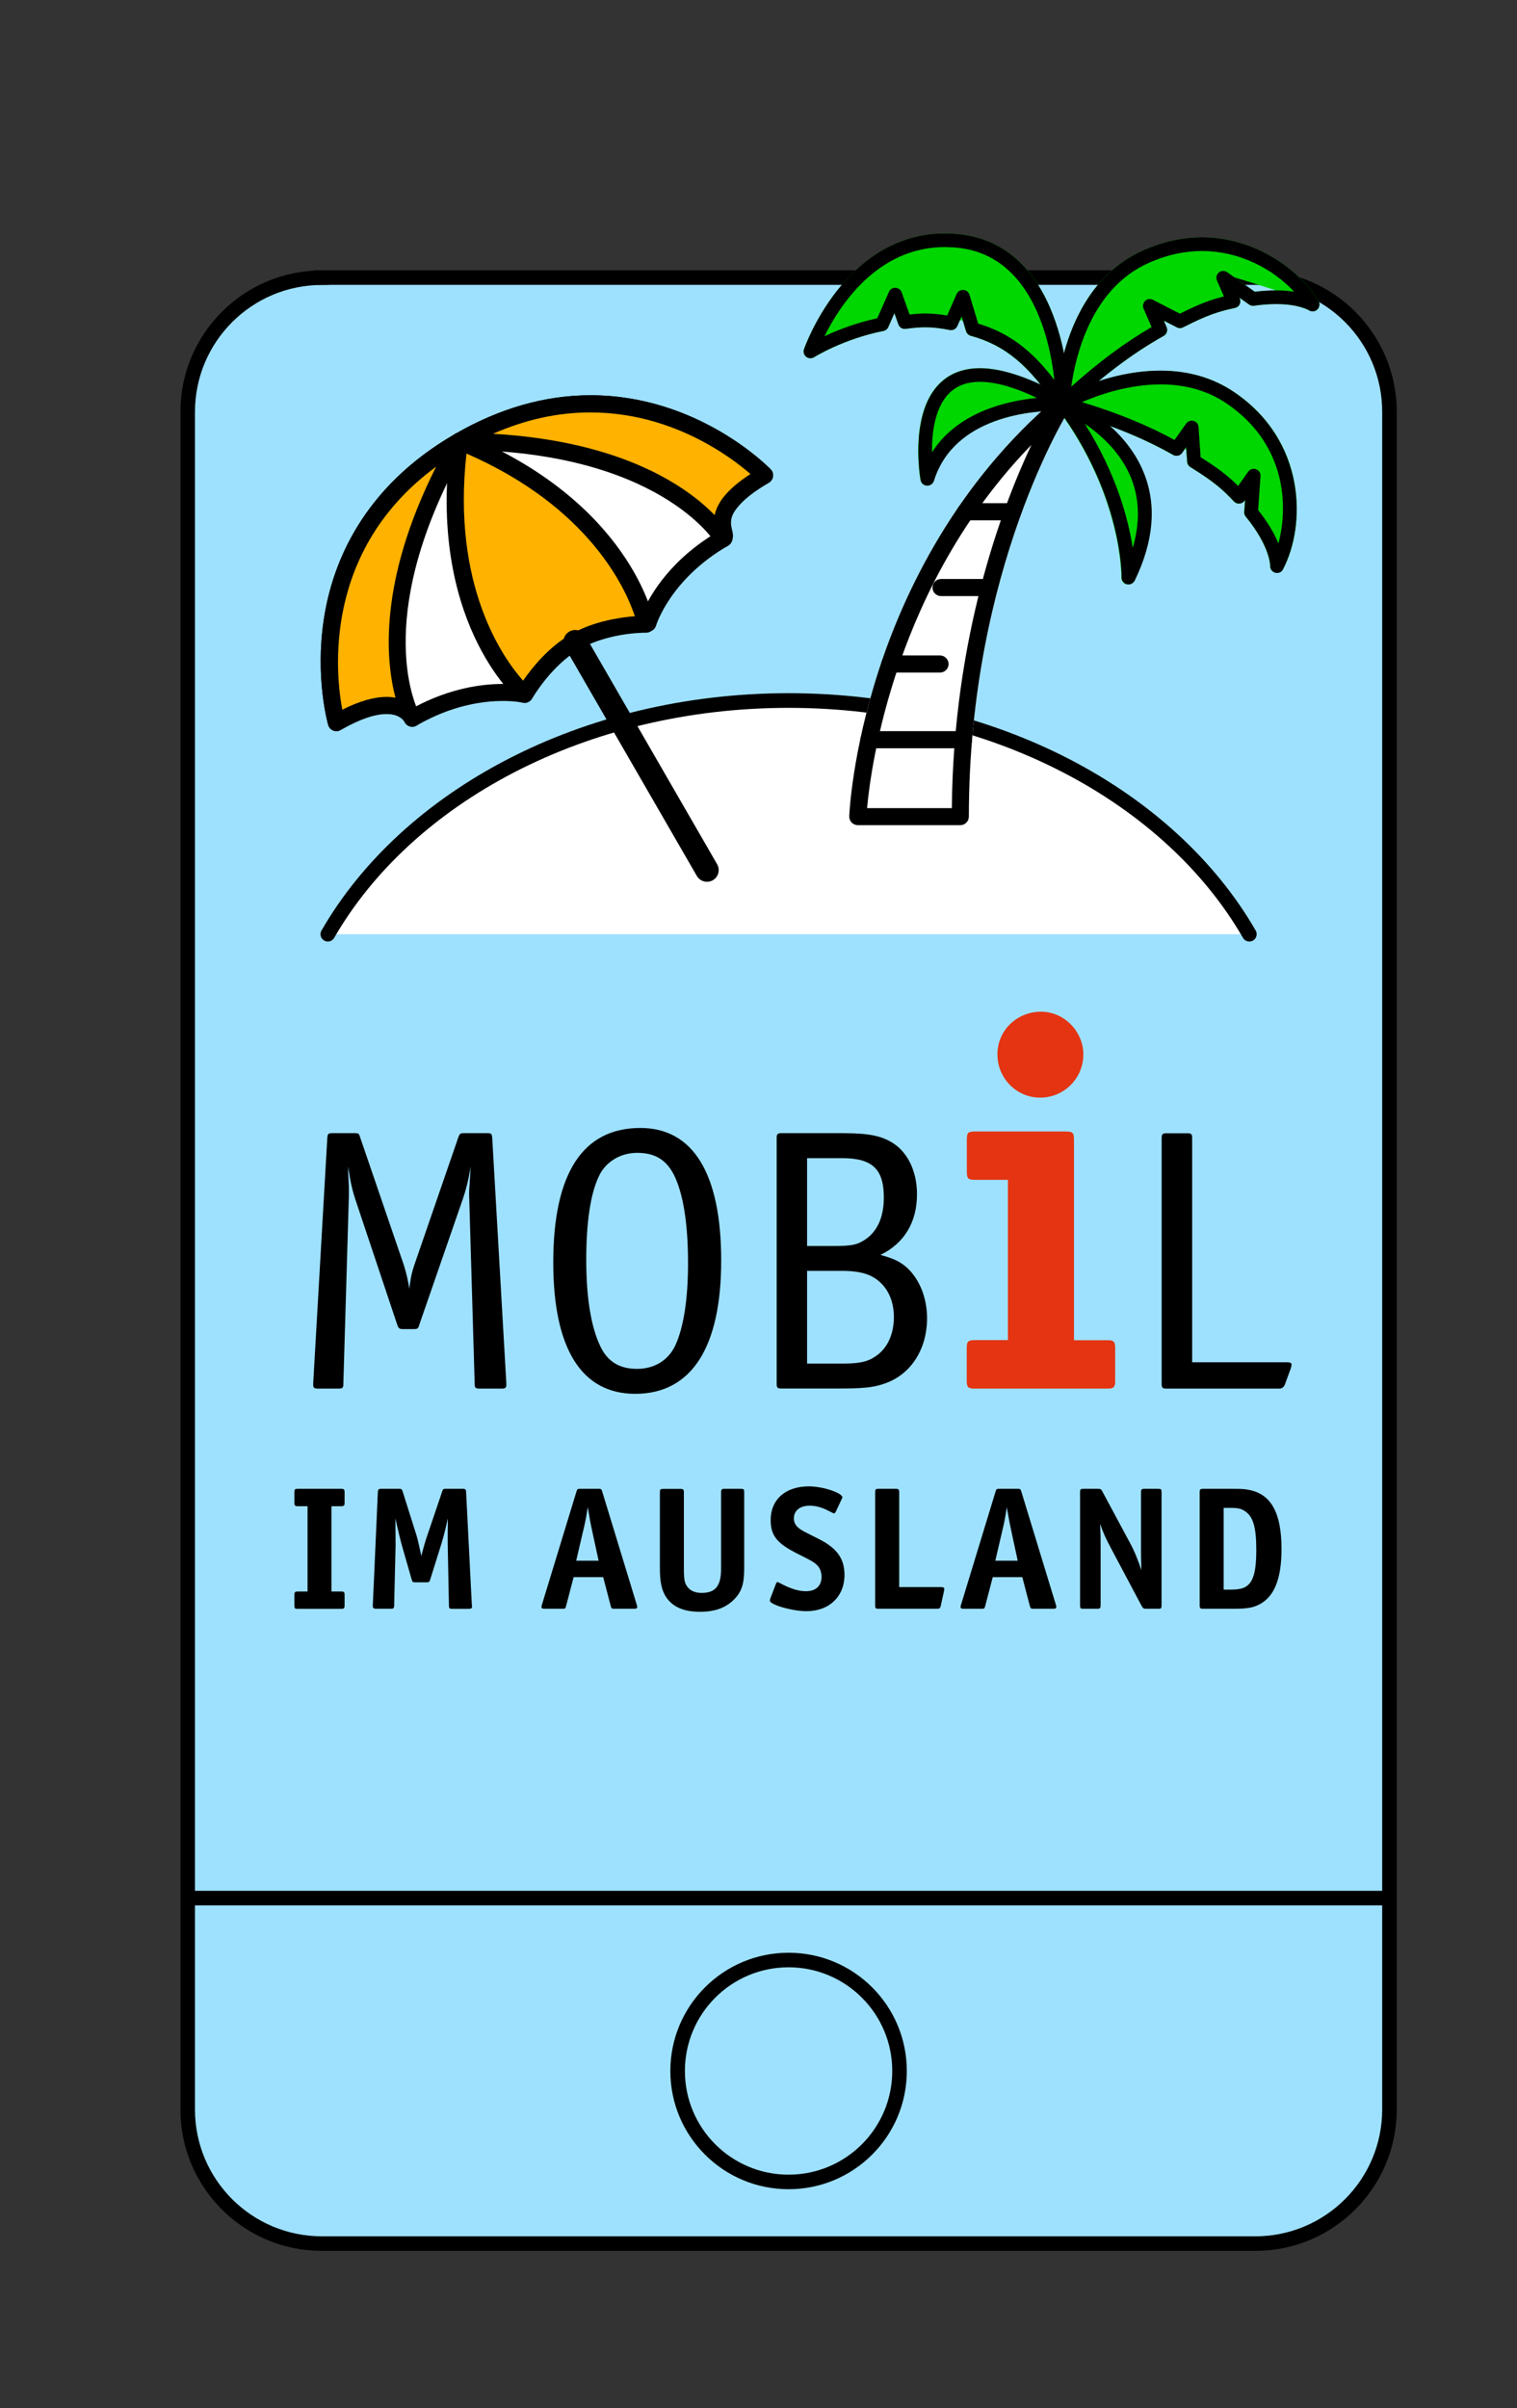 <?xml version="1.0" encoding="utf-8"?>
<!-- Generator: Adobe Illustrator 26.3.1, SVG Export Plug-In . SVG Version: 6.00 Build 0)  -->
<svg version="1.1" id="Ebene_1" xmlns="http://www.w3.org/2000/svg" xmlns:xlink="http://www.w3.org/1999/xlink" x="0px" y="0px"
	 viewBox="0 0 172 273" style="enable-background:new 0 0 172 273;" xml:space="preserve">
<rect x="0" y="0" width="172" height="273" fill="#333333" stroke="none"/>
<style type="text/css">
	.st0{clip-path:url(#SVGID_00000003097473017180622160000000095874303468805546_);fill:#9EE1FF;}
	.st1{clip-path:url(#SVGID_00000003097473017180622160000000095874303468805546_);fill:none;stroke:#000000;stroke-width:1.651;}
	.st2{fill:#FFFFFF;}
	.st3{clip-path:url(#SVGID_00000093141212218462836690000007037081485571074433_);}
	.st4{clip-path:url(#SVGID_00000093141212218462836690000007037081485571074433_);fill:#E43412;}
	.st5{clip-path:url(#SVGID_00000093141212218462836690000007037081485571074433_);fill:#FFFFFF;}
	
		.st6{clip-path:url(#SVGID_00000093141212218462836690000007037081485571074433_);fill:none;stroke:#000000;stroke-width:1.662;stroke-linecap:round;stroke-linejoin:round;}
	.st7{clip-path:url(#SVGID_00000093141212218462836690000007037081485571074433_);fill:#FFB200;}
	
		.st8{clip-path:url(#SVGID_00000093141212218462836690000007037081485571074433_);fill:none;stroke:#000000;stroke-width:0.717;stroke-miterlimit:10;}
	.st9{clip-path:url(#SVGID_00000093141212218462836690000007037081485571074433_);fill:#00D600;}
	.st10{clip-path:url(#SVGID_00000093141212218462836690000007037081485571074433_);fill:none;stroke:#000000;stroke-width:1.651;}
</style>
<g>
	<defs>
		<rect id="SVGID_1_" x="20.46" y="26.46" width="137.91" height="228.72"/>
	</defs>
	<clipPath id="SVGID_00000072270331697107066010000013027884355182449341_">
		<use xlink:href="#SVGID_1_"  style="overflow:visible;"/>
	</clipPath>
	<path style="clip-path:url(#SVGID_00000072270331697107066010000013027884355182449341_);fill:#9EE1FF;" d="M36.5,31.48
		c-8.4,0-15.22,6.81-15.22,15.22v192.45c0,8.4,6.81,15.21,15.22,15.21h105.83c8.4,0,15.21-6.81,15.21-15.21V46.69
		c0-8.4-6.81-15.22-15.21-15.22H36.5z"/>
	
		<path style="clip-path:url(#SVGID_00000072270331697107066010000013027884355182449341_);fill:none;stroke:#000000;stroke-width:1.651;" d="
		M36.5,31.48c-8.4,0-15.22,6.81-15.22,15.22v192.45c0,8.4,6.81,15.21,15.22,15.21h105.83c8.4,0,15.21-6.81,15.21-15.21V46.69
		c0-8.4-6.81-15.22-15.21-15.22H36.5z"/>
</g>
<polygon class="st2" points="46.35,80.66 42.01,78.09 42.01,69.72 51.49,51.39 60.82,48.01 75.62,51.39 81.89,61.04 77.06,64.74 
	73.2,71.01 66.29,72.3 60.02,77.92 57.93,77.92 56.96,78.73 48.6,80.66 "/>
<g>
	<defs>
		<rect id="SVGID_00000007429968336032224720000013098317805653690545_" x="20.46" y="26.46" width="137.91" height="228.72"/>
	</defs>
	<clipPath id="SVGID_00000119830959738901370480000001540927447002201250_">
		<use xlink:href="#SVGID_00000007429968336032224720000013098317805653690545_"  style="overflow:visible;"/>
	</clipPath>
	<path style="clip-path:url(#SVGID_00000119830959738901370480000001540927447002201250_);" d="M142.44,175.73
		c0,2.22-0.28,3.39-0.95,3.98c-0.42,0.38-0.99,0.51-2.06,0.51h-0.69v-9.27h0.69c0.95,0,1.31,0.08,1.76,0.4
		C142.09,171.95,142.44,173.18,142.44,175.73 M145.3,175.61c0-4.08-1.17-6.22-3.69-6.7c-0.54-0.1-0.71-0.12-2.06-0.12h-3.11
		c-0.36,0-0.42,0.06-0.42,0.42v12.76c0,0.36,0.06,0.42,0.42,0.42h3.11c1.88,0,2.44-0.1,3.23-0.49
		C144.49,181.02,145.3,178.98,145.3,175.61 M131.7,181.97v-12.76c0-0.38-0.04-0.42-0.42-0.42h-1.49c-0.36,0-0.42,0.06-0.42,0.42v6.3
		c0,0.75,0,0.99,0.04,2.5c-0.34-1.03-0.79-2.18-1.27-3.05l-3.13-5.83c-0.18-0.32-0.2-0.34-0.58-0.34h-1.55
		c-0.38,0-0.42,0.04-0.42,0.42v12.76c0,0.38,0.04,0.42,0.42,0.42h1.49c0.36,0,0.42-0.06,0.42-0.42v-6.78c0-1.03,0-1.03-0.06-2.42
		c0.34,0.95,0.61,1.59,1.27,2.82l3.41,6.42c0.18,0.34,0.24,0.38,0.6,0.38h1.27C131.66,182.39,131.7,182.35,131.7,181.97
		 M114.66,173.55l0.73,3.39h-2.54l0.79-3.39c0.26-1.07,0.34-1.53,0.51-2.68C114.42,172.38,114.48,172.74,114.66,173.55
		 M119.77,182.17c0-0.06-0.02-0.12-0.06-0.26l-3.9-12.78c-0.1-0.32-0.12-0.34-0.44-0.34h-2.06c-0.32,0-0.34,0.02-0.44,0.34
		l-3.9,12.78c-0.04,0.16-0.06,0.18-0.06,0.26c0,0.16,0.1,0.22,0.4,0.22h1.96c0.34,0,0.36-0.02,0.44-0.34l0.85-3.25h3.35l0.85,3.25
		c0.08,0.32,0.12,0.34,0.46,0.34h2.16C119.67,182.39,119.77,182.33,119.77,182.17 M107.07,180.15c0-0.16-0.12-0.22-0.4-0.22h-4.72
		v-10.72c0-0.36-0.06-0.42-0.42-0.42h-1.88c-0.38,0-0.42,0.04-0.42,0.42v12.76c0,0.38,0.04,0.42,0.42,0.42h6.56
		c0.32,0,0.4-0.06,0.46-0.36l0.36-1.64C107.07,180.19,107.07,180.19,107.07,180.15 M95.75,178.55c0-1.84-0.85-3.03-2.89-4.06
		c-1.74-0.87-1.8-0.91-2.08-1.09c-0.54-0.36-0.77-0.75-0.77-1.25c0-0.89,0.69-1.45,1.8-1.45c0.63,0,1.33,0.18,1.98,0.51
		c0.71,0.36,0.71,0.36,0.77,0.36c0.06,0,0.14-0.06,0.18-0.14l0.71-1.51c0.06-0.12,0.06-0.12,0.06-0.16c0-0.51-2.22-1.25-3.79-1.25
		c-2.66,0-4.34,1.49-4.34,3.82c0,1.76,0.71,2.66,3.09,3.84c1.66,0.83,1.92,0.99,2.26,1.37c0.26,0.28,0.42,0.75,0.42,1.21
		c0,1.05-0.65,1.65-1.78,1.65c-0.87,0-1.84-0.32-3.03-0.97c-0.08-0.04-0.14-0.06-0.18-0.06c-0.08,0-0.14,0.06-0.18,0.18l-0.65,1.7
		c-0.02,0.08-0.04,0.18-0.04,0.22c0,0.46,2.54,1.19,4.14,1.19C94.01,182.67,95.75,181,95.75,178.55 M84.38,177.79v-8.58
		c0-0.38-0.04-0.42-0.42-0.42h-1.78c-0.36,0-0.42,0.06-0.42,0.42v8.62c0,1.96-0.63,2.76-2.2,2.76c-0.73,0-1.27-0.22-1.62-0.69
		c-0.32-0.42-0.4-0.79-0.4-2.1v-8.58c0-0.36-0.06-0.42-0.42-0.42h-1.88c-0.38,0-0.42,0.04-0.42,0.42v8.58c0,1.55,0.2,2.46,0.67,3.21
		c0.75,1.17,2.02,1.72,3.87,1.72c1.74,0,2.97-0.46,3.92-1.45C84.1,180.43,84.38,179.54,84.38,177.79 M67.14,173.55l0.73,3.39h-2.54
		l0.79-3.39c0.26-1.07,0.34-1.53,0.52-2.68C66.9,172.38,66.96,172.74,67.14,173.55 M72.25,182.17c0-0.06-0.02-0.12-0.06-0.26
		l-3.9-12.78c-0.1-0.32-0.12-0.34-0.44-0.34h-2.06c-0.32,0-0.34,0.02-0.44,0.34l-3.9,12.78c-0.04,0.16-0.06,0.18-0.06,0.26
		c0,0.16,0.1,0.22,0.4,0.22h1.96c0.34,0,0.36-0.02,0.44-0.34l0.85-3.25h3.35l0.85,3.25c0.08,0.32,0.12,0.34,0.46,0.34h2.16
		C72.15,182.39,72.25,182.33,72.25,182.17 M53.48,181.62l-0.63-12.43c-0.02-0.34-0.06-0.4-0.42-0.4h-1.86
		c-0.32,0-0.34,0.02-0.44,0.32l-1.69,4.99c-0.22,0.65-0.34,1.03-0.67,2.3c-0.18-0.87-0.42-1.92-0.53-2.28l-1.58-5.01
		c-0.1-0.3-0.14-0.32-0.44-0.32h-1.96c-0.34,0-0.4,0.06-0.42,0.4l-0.57,12.78v0.12c0,0.22,0.1,0.3,0.4,0.3h1.6
		c0.36,0,0.42-0.06,0.42-0.4l0.16-6.74v-0.32l-0.02-2.8c0.22,1.03,0.61,2.64,0.73,3.05l1.11,3.87c0.1,0.32,0.12,0.34,0.44,0.34h1.21
		c0.34,0,0.36-0.02,0.46-0.32l1.27-4.06c0.2-0.63,0.44-1.57,0.73-2.87c-0.02,1.13-0.02,1.74-0.02,2.18V175l0.14,7
		c0,0.34,0.06,0.4,0.42,0.4h1.78c0.32,0,0.42-0.08,0.42-0.26C53.5,182.01,53.5,181.91,53.48,181.62 M34.87,170.76v9.67H33.8
		c-0.36,0-0.42,0.06-0.42,0.42v1.13c0,0.38,0.04,0.42,0.42,0.42h4.85c0.36,0,0.42-0.06,0.42-0.42v-1.13c0-0.36-0.06-0.42-0.42-0.42
		h-1.07v-9.67h1.07c0.36,0,0.42-0.06,0.42-0.42v-1.13c0-0.36-0.06-0.42-0.42-0.42H33.8c-0.38,0-0.42,0.04-0.42,0.42v1.13
		c0,0.36,0.06,0.42,0.42,0.42H34.87z"/>
	<path style="clip-path:url(#SVGID_00000119830959738901370480000001540927447002201250_);" d="M146.44,154.73
		c0-0.21-0.13-0.29-0.59-0.29h-10.68v-25.37c0-0.51-0.08-0.59-0.59-0.59h-2.28c-0.51,0-0.59,0.08-0.59,0.59v27.77
		c0,0.51,0.08,0.59,0.59,0.59h12.75c0.3,0,0.51-0.17,0.63-0.46l0.68-1.86C146.4,154.94,146.44,154.81,146.44,154.73"/>
	<path style="clip-path:url(#SVGID_00000119830959738901370480000001540927447002201250_);fill:#E43412;" d="M109.61,152.77v3.83
		c0,0.65,0.18,0.83,0.83,0.83h15.17c0.65,0,0.83-0.18,0.83-0.83v-3.83c0-0.65-0.18-0.83-0.83-0.83h-3.84v-22.66c0-0.88-0.12-1-1-1
		h-10.15c-0.89,0-1,0.12-1,1v3.48c0,0.89,0.12,1,1,1h3.66v18.17h-3.84C109.78,151.94,109.61,152.12,109.61,152.77 M117.93,124.44
		c2.71,0,4.9-2.18,4.9-4.9c0-2.6-2.18-4.84-4.78-4.84c-2.77,0-4.96,2.12-4.96,4.84C113.09,122.26,115.27,124.44,117.93,124.44"/>
	<path style="clip-path:url(#SVGID_00000119830959738901370480000001540927447002201250_);" d="M101.35,149.32
		c0,1.86-0.68,3.38-1.82,4.26c-0.97,0.76-1.94,1.01-3.88,1.01h-4.14v-10.51h3.97c1.48,0,2.62,0.21,3.46,0.68
		C100.47,145.61,101.35,147.25,101.35,149.32 M100.21,135.77c0,2.2-0.72,3.8-2.07,4.73c-0.93,0.63-1.56,0.76-3.59,0.76h-3.04v-9.96
		h3.93C98.9,131.3,100.21,132.52,100.21,135.77 M105.11,149.45c0-2.32-0.85-4.39-2.24-5.7c-0.8-0.72-1.52-1.06-3.04-1.48
		c2.7-1.31,4.14-3.71,4.14-6.88c0-2.53-1.01-4.69-2.7-5.78c-1.31-0.84-2.74-1.14-5.74-1.14h-6.88c-0.51,0-0.59,0.08-0.59,0.59v27.77
		c0,0.51,0.08,0.59,0.59,0.59h6.12c3,0,4.18-0.09,5.49-0.55C103.25,155.87,105.11,153,105.11,149.45 M78.01,143.2
		c0,4.14-0.51,7.3-1.44,9.33c-0.8,1.69-2.36,2.66-4.35,2.66c-1.94,0-3.29-0.8-4.1-2.45c-1.1-2.2-1.65-5.61-1.65-9.88
		c0-4.22,0.46-7.47,1.43-9.5c0.76-1.65,2.45-2.66,4.35-2.66c1.98,0,3.25,0.76,4.14,2.45C77.46,135.27,78.01,138.69,78.01,143.2
		 M81.77,142.91c0-9.83-3.17-15.03-9.16-15.03c-6.54,0-9.88,5.15-9.88,15.24c0,9.79,3.21,14.9,9.29,14.9
		C78.39,158.02,81.77,152.78,81.77,142.91 M39.56,135.44v-0.8l-0.04-0.84l-0.04-0.76v-0.8c0.17,1.39,0.42,2.53,0.8,3.71l4.77,14.27
		c0.13,0.38,0.25,0.46,0.63,0.46h1.22c0.42,0,0.51-0.04,0.63-0.46l4.94-14.27c0.3-0.85,0.68-2.24,0.89-3.71l-0.04,0.84
		c-0.04,0.8-0.13,1.69-0.13,2.15v0.21l0.63,21.44c0,0.46,0.08,0.55,0.59,0.55h2.45c0.42,0,0.55-0.09,0.55-0.42v-0.17l-1.6-27.82
		c-0.04-0.46-0.08-0.55-0.55-0.55H52.6c-0.42,0-0.46,0.04-0.63,0.46l-5.02,14.56c-0.38,1.18-0.38,1.52-0.55,2.62
		c-0.08-0.72-0.34-1.82-0.59-2.62l-4.98-14.56c-0.13-0.42-0.17-0.46-0.63-0.46H37.7c-0.51,0-0.55,0.08-0.59,0.55l-1.6,27.82v0.17
		c0,0.34,0.13,0.42,0.59,0.42h2.28c0.46,0,0.55-0.09,0.55-0.55L39.56,135.44z"/>
	<path style="clip-path:url(#SVGID_00000119830959738901370480000001540927447002201250_);fill:#FFFFFF;" d="M141.65,105.91
		c-9-15.62-29-26.49-52.24-26.49s-43.24,10.87-52.24,26.49"/>
	
		<path style="clip-path:url(#SVGID_00000119830959738901370480000001540927447002201250_);fill:none;stroke:#000000;stroke-width:1.662;stroke-linecap:round;stroke-linejoin:round;" d="
		M141.65,105.91c-9-15.62-29-26.49-52.24-26.49s-43.24,10.87-52.24,26.49"/>
	<path style="clip-path:url(#SVGID_00000119830959738901370480000001540927447002201250_);" d="M66.95,46.75
		c-4.81,0-9.65,1.39-14.38,4.12c-16.23,9.37-14.6,25.14-13.77,29.59c1.9-0.96,3.59-1.45,5.01-1.45c1.53,0,2.56,0.57,3.17,1.17
		c4.07-2.17,7.67-2.64,10.03-2.64c0.83,0,1.5,0.06,1.96,0.12c0.8-1.23,2.86-4.09,5.75-5.76c2.9-1.68,6.53-2.09,8.02-2.19
		c0.64-1.6,2.72-5.74,8.09-9.09c-0.12-0.47-0.18-1.09-0.02-1.84c0.38-1.75,1.81-3.44,4.25-5.05C82.75,51.73,76.04,46.75,66.95,46.75
		 M38.14,82.89c-0.12,0-0.25-0.02-0.36-0.07c-0.28-0.11-0.49-0.35-0.57-0.63c-0.06-0.22-1.51-5.39-0.48-12.07
		c0.95-6.18,4.31-14.83,14.88-20.93c5.03-2.9,10.19-4.38,15.35-4.38c12.18,0,20.1,8.06,20.43,8.4c0.21,0.22,0.3,0.51,0.26,0.81
		c-0.04,0.3-0.22,0.56-0.48,0.71c-3.22,1.86-4.18,3.42-4.42,4.4c-0.21,0.84,0.11,1.34,0.12,1.36c0.16,0.22,0.21,0.49,0.15,0.76
		c-0.06,0.27-0.23,0.49-0.47,0.62c-6.55,3.78-8.15,8.99-8.16,9.05c-0.12,0.41-0.49,0.69-0.91,0.7c-0.04,0-4.54,0.1-7.76,1.96
		c-3.23,1.86-5.38,5.58-5.4,5.62c-0.21,0.37-0.64,0.56-1.06,0.46c-0.01,0-0.84-0.19-2.22-0.19c-2.27,0-5.82,0.48-9.81,2.79
		c-0.24,0.14-0.53,0.17-0.79,0.08c-0.26-0.09-0.47-0.28-0.58-0.54c-0.03-0.07-0.48-0.87-2.02-0.87c-1.36,0-3.11,0.61-5.2,1.81
		C38.47,82.85,38.31,82.89,38.14,82.89"/>
	<path style="clip-path:url(#SVGID_00000119830959738901370480000001540927447002201250_);fill:#FFB200;" d="M52.09,50.03
		C32.28,61.47,38.14,81.92,38.14,81.92c7.05-4.07,8.59-0.49,8.59-0.49S40.41,70.5,52.09,50.03"/>
	<path style="clip-path:url(#SVGID_00000119830959738901370480000001540927447002201250_);fill:#FFB200;" d="M81.97,61.09l0.14-0.15
		c0.33-0.76-2.24-3.11,4.58-7.04c0,0-14.78-15.3-34.59-3.86C75.65,50.15,81.97,61.09,81.97,61.09"/>
	<path style="clip-path:url(#SVGID_00000119830959738901370480000001540927447002201250_);fill:#FFB200;" d="M52.09,50.03
		c-2.75,20.03,7.38,28.69,7.38,28.69s2.2-3.94,5.73-5.98c3.53-2.04,8.04-1.98,8.04-1.98S70.81,57.67,52.09,50.03"/>
	<path style="clip-path:url(#SVGID_00000119830959738901370480000001540927447002201250_);" d="M49.45,52.91
		c-12.88,9.47-11.42,23.41-10.64,27.55c1.9-0.96,3.59-1.45,5.01-1.45c0.37,0,0.71,0.03,1.02,0.09
		C43.73,74.89,42.88,65.97,49.45,52.91 M38.14,82.89c-0.12,0-0.25-0.02-0.36-0.07c-0.28-0.11-0.49-0.35-0.57-0.63
		c-0.06-0.22-1.51-5.39-0.48-12.07c0.95-6.18,4.31-14.83,14.88-20.93c0.38-0.22,0.86-0.16,1.17,0.15c0.31,0.31,0.38,0.79,0.16,1.17
		c-10.66,18.69-6.04,29.1-5.42,30.34c0.01,0.01,0.02,0.03,0.02,0.04c0.1,0.15,0.17,0.34,0.17,0.54c0,0.53-0.43,0.97-0.97,0.97
		c-0.2,0-0.38-0.06-0.53-0.16c-0.12-0.08-0.23-0.19-0.31-0.32c0,0-0.02-0.04-0.07-0.13c-0.14-0.22-0.66-0.84-2-0.84
		c-1.36,0-3.11,0.61-5.2,1.81C38.47,82.85,38.31,82.89,38.14,82.89"/>
	<path style="clip-path:url(#SVGID_00000119830959738901370480000001540927447002201250_);" d="M55.9,49.18
		c14.89,0.85,22.13,6.14,25.13,9.22c0.28-1.35,1.33-2.89,4.06-4.66c-2.33-2.02-8.97-6.98-18.14-6.98
		C63.26,46.75,59.56,47.57,55.9,49.18 M81.97,62.06c-0.04,0-0.07,0-0.11-0.01c-0.31-0.03-0.58-0.21-0.73-0.47
		C81.06,61.45,74.69,51.12,52.09,51c-0.44,0-0.82-0.3-0.93-0.72s0.07-0.87,0.45-1.09c5.03-2.9,10.19-4.38,15.34-4.38
		c12.04,0,20.03,8,20.42,8.39c0.18,0.19,0.29,0.44,0.28,0.71c-0.01,0.33-0.19,0.64-0.48,0.81c-4.79,2.77-4.39,4.42-4.18,5.31
		c0.1,0.39,0.2,0.83,0,1.29c-0.04,0.1-0.1,0.18-0.17,0.26l-0.14,0.15C82.5,61.94,82.24,62.06,81.97,62.06"/>
	<path style="clip-path:url(#SVGID_00000119830959738901370480000001540927447002201250_);" d="M52.89,51.42
		c-1.69,15.07,4.21,23.27,6.42,25.75c0.95-1.38,2.83-3.77,5.41-5.26c2.56-1.48,5.59-1.92,7.26-2.05
		C70.94,66.71,66.8,57.49,52.89,51.42 M59.47,79.69c-0.23,0-0.45-0.08-0.63-0.23c-0.43-0.37-10.5-9.24-7.71-29.56
		c0.04-0.3,0.22-0.56,0.48-0.71c0.26-0.15,0.57-0.17,0.85-0.06c18.99,7.74,21.64,20.9,21.74,21.46c0.05,0.29-0.03,0.58-0.21,0.8
		c-0.19,0.22-0.46,0.35-0.75,0.34h0c-0.48,0-4.43,0.05-7.54,1.85c-3.26,1.88-5.35,5.57-5.37,5.61c-0.14,0.25-0.39,0.43-0.68,0.48
		C59.59,79.69,59.53,79.69,59.47,79.69"/>
	<path style="clip-path:url(#SVGID_00000119830959738901370480000001540927447002201250_);" d="M80.16,99.61
		c-0.33,0-0.66-0.17-0.84-0.48l-14.95-25.9c-0.27-0.46-0.11-1.06,0.36-1.32c0.46-0.27,1.06-0.11,1.32,0.35L81,98.16
		c0.27,0.46,0.11,1.06-0.35,1.32C80.49,99.57,80.32,99.61,80.16,99.61"/>
	
		<path style="clip-path:url(#SVGID_00000119830959738901370480000001540927447002201250_);fill:none;stroke:#000000;stroke-width:0.717;stroke-miterlimit:10;" d="
		M80.16,99.61c-0.33,0-0.66-0.17-0.84-0.48l-14.95-25.9c-0.27-0.46-0.11-1.06,0.36-1.32c0.46-0.27,1.06-0.11,1.32,0.35L81,98.16
		c0.27,0.46,0.11,1.06-0.35,1.32C80.49,99.57,80.32,99.61,80.16,99.61z"/>
	<path style="clip-path:url(#SVGID_00000119830959738901370480000001540927447002201250_);fill:#FFFFFF;" d="M98.31,91.62h9.61
		 M108.88,93.55H97.26c-0.26,0-0.52-0.11-0.7-0.3c-0.18-0.19-0.28-0.45-0.27-0.71c0.01-0.29,0.32-7.25,3.37-16.63
		c2.82-8.66,8.61-21.04,20.21-30.87c0.37-0.31,0.9-0.31,1.27,0.01s0.44,0.85,0.18,1.25c-0.11,0.18-11.47,18.08-11.47,46.27
		C109.85,93.12,109.42,93.55,108.88,93.55"/>
	<path style="clip-path:url(#SVGID_00000119830959738901370480000001540927447002201250_);fill:#00D600;" d="M138.21,30.89
		c0.27-0.22,0.65-0.23,0.94-0.03l3.13,2.22c0.84-0.11,1.65-0.16,2.41-0.16 M130.57,37.07l-0.91-2.09c-0.13-0.3-0.06-0.65,0.18-0.88
		s0.59-0.27,0.88-0.12l3.06,1.57c2.19-1.1,3.49-1.58,4.99-1.95 M120.5,46.56c-0.11,0-0.21-0.02-0.31-0.07
		c-0.29-0.13-0.47-0.41-0.46-0.73c0.01-0.53,0.41-13.04,9.74-17.31c2.24-1.03,4.54-1.55,6.82-1.55c6.07,0,11.1,3.74,13.2,7.22
		c0.19,0.31,0.13,0.71-0.13,0.97c-0.26,0.25-0.67,0.28-0.97,0.08c0,0-1.12-0.7-3.7-0.7c-0.78,0-1.62,0.06-2.5,0.19
		c-0.2,0.03-0.4-0.02-0.56-0.13l-1.11-0.79l0.05,0.11c0.09,0.21,0.08,0.46-0.02,0.66c-0.11,0.21-0.3,0.35-0.53,0.4
		c-1.91,0.41-3.15,0.81-5.88,2.2c-0.22,0.12-0.49,0.12-0.71,0l-1.48-0.76l0.32,0.74c0.16,0.37,0.01,0.79-0.33,0.99
		c-3.55,1.98-7.22,4.76-10.9,8.26C120.89,46.49,120.7,46.56,120.5,46.56"/>
	<path style="clip-path:url(#SVGID_00000119830959738901370480000001540927447002201250_);fill:#00D600;" d="M110.91,36.69
		l-0.99-3.27c-0.09-0.31-0.37-0.53-0.69-0.55c-0.32-0.02-0.63,0.16-0.76,0.46l-1.08,2.44c-0.95-0.16-1.71-0.23-2.45-0.23
		 M142.65,57.83l0.28-3.83c0.03-0.35-0.18-0.67-0.51-0.79c-0.33-0.12-0.69,0-0.9,0.28l-1.14,1.61c-1.09-1.09-2.17-1.95-4.25-3.25
		l-0.24-3.43c-0.02-0.33-0.25-0.6-0.57-0.69c-0.31-0.09-0.65,0.03-0.84,0.3l-1.32,1.86 M107.12,28.01c0.46,0,0.92,0.02,1.39,0.07
		 M139.97,44.48c-2.39-1.62-5.21-2.45-8.38-2.45c-4.47,0-8.49,1.62-10.36,2.51c-0.26-4.1-1.93-16.95-12.56-18
		c-0.52-0.05-1.04-0.08-1.54-0.08c-11.38,0-15.92,13-15.97,13.13c-0.1,0.31,0,0.66,0.25,0.86c0.26,0.2,0.61,0.22,0.89,0.05
		c0.03-0.02,3.33-2.07,7.86-2.98c0.25-0.05,0.46-0.22,0.56-0.45l0.69-1.57l0.45,1.27c0.12,0.34,0.47,0.56,0.83,0.51
		c0.97-0.13,1.62-0.18,2.23-0.18c0.79,0,1.62,0.09,2.77,0.31c0.36,0.07,0.71-0.12,0.85-0.45l0.48-1.08l0.5,1.67
		c0.08,0.26,0.28,0.45,0.54,0.52c3.1,0.85,5.47,2.48,7.9,5.53c-2.65-1.23-4.95-1.86-6.86-1.86c-2.09,0-3.75,0.72-4.95,2.14
		c-2.98,3.55-1.84,10.25-1.79,10.53c0.06,0.35,0.36,0.62,0.71,0.64c0.02,0,0.03,0,0.05,0c0.34,0,0.64-0.22,0.74-0.54
		c2.3-7.39,11.32-7.96,14.03-7.96c0.07,0,0.13,0,0.18,0c7.19,9.85,7.07,18.82,7.07,18.92c-0.01,0.37,0.24,0.69,0.59,0.77
		c0.06,0.01,0.12,0.02,0.18,0.02c0.29,0,0.57-0.16,0.7-0.44c2.14-4.4,2.51-8.48,1.09-12.11c-0.89-2.29-2.37-4.07-3.86-5.42
		c2.64,0.97,5.03,2.07,7.15,3.28c0.35,0.2,0.79,0.1,1.02-0.23l0.46-0.65l0.12,1.66c0.02,0.25,0.15,0.48,0.37,0.61
		c2.61,1.61,3.59,2.46,4.93,3.89c0.16,0.17,0.38,0.26,0.62,0.24c0.23-0.02,0.44-0.14,0.58-0.33l0.07-0.1l-0.1,1.35
		c-0.01,0.2,0.05,0.39,0.17,0.55c2.78,3.39,2.77,5.52,2.77,5.58c-0.01,0.36,0.22,0.68,0.57,0.78c0.07,0.02,0.14,0.03,0.21,0.03
		c0.28,0,0.55-0.15,0.69-0.42C148.1,59.55,148.12,50.02,139.97,44.48"/>
	<path style="clip-path:url(#SVGID_00000119830959738901370480000001540927447002201250_);fill:#FFFFFF;" d="M101.2,92.58
		c0-22.67,14.78-37.6,14.78-37.6c-3.26,8.04-7.1,21.02-7.1,37.6H101.2z"/>
	<path style="clip-path:url(#SVGID_00000119830959738901370480000001540927447002201250_);" d="M98.31,91.62h9.61
		c0.18-19.38,5.6-33.91,9.02-41.18C101.47,66.36,98.74,86.87,98.31,91.62 M108.88,93.55H97.26c-0.26,0-0.52-0.11-0.7-0.3
		c-0.18-0.19-0.28-0.45-0.27-0.71c0.01-0.29,0.32-7.25,3.37-16.63c2.82-8.66,8.61-21.04,20.21-30.87c0.37-0.31,0.9-0.31,1.27,0.01
		s0.44,0.85,0.18,1.25c-0.11,0.18-11.47,18.08-11.47,46.27C109.85,93.12,109.42,93.55,108.88,93.55"/>
	<path style="clip-path:url(#SVGID_00000119830959738901370480000001540927447002201250_);" d="M109.24,84.83H98.53
		c-0.53,0-0.97-0.43-0.97-0.97c0-0.54,0.43-0.97,0.97-0.97h10.71c0.53,0,0.97,0.43,0.97,0.97C110.21,84.4,109.78,84.83,109.24,84.83
		"/>
	<path style="clip-path:url(#SVGID_00000119830959738901370480000001540927447002201250_);" d="M106.58,76.25h-5.68
		c-0.54,0-0.97-0.43-0.97-0.97c0-0.54,0.43-0.97,0.97-0.97h5.68c0.53,0,0.97,0.43,0.97,0.97C107.55,75.82,107.11,76.25,106.58,76.25
		"/>
	<path style="clip-path:url(#SVGID_00000119830959738901370480000001540927447002201250_);" d="M111.79,67.58h-5.09
		c-0.54,0-0.97-0.43-0.97-0.97c0-0.54,0.43-0.97,0.97-0.97h5.09c0.53,0,0.97,0.43,0.97,0.97C112.76,67.14,112.32,67.58,111.79,67.58
		"/>
	<path style="clip-path:url(#SVGID_00000119830959738901370480000001540927447002201250_);" d="M114.68,58.99h-5.19
		c-0.54,0-0.97-0.43-0.97-0.97c0-0.54,0.43-0.97,0.97-0.97h5.19c0.53,0,0.97,0.43,0.97,0.97C115.64,58.55,115.21,58.99,114.68,58.99
		"/>
	<path style="clip-path:url(#SVGID_00000119830959738901370480000001540927447002201250_);" d="M123,48.05
		c3.6,5.7,4.94,10.85,5.43,14.06c0.83-2.82,0.78-5.44-0.14-7.81C127.14,51.36,124.85,49.31,123,48.05 M127.94,66.26
		c-0.06,0-0.12-0.01-0.18-0.02c-0.35-0.09-0.6-0.41-0.59-0.77c0-0.1,0.14-9.25-7.28-19.22c-0.21-0.28-0.2-0.66,0.01-0.93
		c0.21-0.28,0.58-0.38,0.9-0.25c0.27,0.11,6.6,2.66,8.94,8.66c1.42,3.63,1.05,7.7-1.09,12.11C128.5,66.1,128.23,66.26,127.94,66.26"
		/>
	<path style="clip-path:url(#SVGID_00000119830959738901370480000001540927447002201250_);" d="M111.11,43.29
		c-1.63,0-2.86,0.52-3.76,1.59c-1.41,1.68-1.7,4.35-1.68,6.4c2.89-4.54,8.4-5.82,11.9-6.17C115.03,43.9,112.87,43.29,111.11,43.29
		 M105.14,55.06c-0.02,0-0.03,0-0.05,0c-0.36-0.02-0.65-0.29-0.71-0.64c-0.05-0.28-1.19-6.98,1.79-10.53
		c1.19-1.42,2.86-2.14,4.95-2.14c2.58,0,5.87,1.13,9.77,3.37c0.31,0.18,0.46,0.55,0.36,0.89c-0.1,0.35-0.43,0.58-0.78,0.56
		c-0.01,0-0.21-0.01-0.55-0.01c-2.71,0-11.73,0.57-14.03,7.96C105.78,54.84,105.48,55.06,105.14,55.06"/>
	<path style="clip-path:url(#SVGID_00000119830959738901370480000001540927447002201250_);" d="M136.29,28.46
		c-2.06,0-4.14,0.47-6.18,1.41c-6.36,2.91-8.15,10.39-8.65,13.97c3.07-2.76,6.12-5.03,9.11-6.76l-0.91-2.09
		c-0.13-0.3-0.06-0.65,0.18-0.88s0.59-0.27,0.88-0.12l3.06,1.57c2.19-1.1,3.49-1.58,4.99-1.95l-0.79-1.81
		c-0.14-0.32-0.05-0.69,0.22-0.91c0.27-0.22,0.65-0.23,0.94-0.03l3.13,2.22c0.84-0.11,1.65-0.16,2.41-0.16
		c0.79,0,1.47,0.06,2.05,0.15C144.44,30.61,140.67,28.46,136.29,28.46 M120.5,46.56c-0.11,0-0.21-0.02-0.31-0.07
		c-0.29-0.13-0.47-0.41-0.46-0.73c0.01-0.53,0.41-13.04,9.74-17.31c2.24-1.03,4.54-1.55,6.82-1.55c6.07,0,11.1,3.74,13.2,7.22
		c0.19,0.31,0.13,0.71-0.13,0.97c-0.26,0.25-0.67,0.28-0.97,0.08c0,0-1.12-0.7-3.7-0.7c-0.78,0-1.62,0.06-2.5,0.19
		c-0.2,0.03-0.4-0.02-0.56-0.13l-1.11-0.79l0.05,0.11c0.09,0.21,0.08,0.46-0.02,0.66c-0.11,0.21-0.3,0.35-0.53,0.4
		c-1.91,0.41-3.15,0.81-5.88,2.2c-0.22,0.12-0.49,0.12-0.71,0l-1.48-0.76l0.32,0.74c0.16,0.37,0.01,0.79-0.33,0.99
		c-3.55,1.98-7.22,4.76-10.9,8.26C120.89,46.49,120.7,46.56,120.5,46.56"/>
	<path style="clip-path:url(#SVGID_00000119830959738901370480000001540927447002201250_);" d="M142.65,57.83
		c1.18,1.48,1.88,2.76,2.3,3.78c1.15-4.27,0.85-11.29-5.85-15.85c-2.12-1.45-4.65-2.18-7.51-2.18c-3.61,0-6.96,1.17-8.92,2.01
		c3.95,1.19,7.48,2.63,10.5,4.29l1.32-1.86c0.19-0.27,0.53-0.38,0.84-0.3c0.32,0.09,0.54,0.36,0.56,0.69l0.24,3.43
		c2.08,1.3,3.16,2.17,4.25,3.25l1.14-1.61c0.2-0.29,0.57-0.4,0.89-0.28c0.33,0.12,0.54,0.44,0.51,0.79L142.65,57.83z M144.8,64.96
		c-0.07,0-0.14-0.01-0.21-0.03c-0.35-0.1-0.59-0.42-0.57-0.78c0-0.06,0-2.19-2.77-5.58c-0.13-0.15-0.19-0.35-0.17-0.55l0.1-1.35
		l-0.07,0.1c-0.13,0.19-0.35,0.31-0.58,0.32c-0.24,0.01-0.46-0.07-0.62-0.24c-1.34-1.43-2.33-2.28-4.93-3.89
		c-0.21-0.13-0.35-0.36-0.37-0.61l-0.12-1.66l-0.46,0.66c-0.23,0.33-0.67,0.42-1.02,0.22c-3.53-2.01-7.81-3.71-12.72-5.05
		c-0.3-0.08-0.53-0.34-0.57-0.65c-0.04-0.31,0.11-0.62,0.38-0.77c0.22-0.12,5.43-3.08,11.47-3.08c3.17,0,5.99,0.82,8.38,2.45
		c8.15,5.54,8.13,15.07,5.52,20.07C145.35,64.81,145.08,64.96,144.8,64.96"/>
	<path style="clip-path:url(#SVGID_00000119830959738901370480000001540927447002201250_);" d="M110.91,36.69
		c3.4,1.02,5.99,2.91,8.64,6.39c-0.53-4.75-2.65-14.17-11.03-15c-0.47-0.05-0.93-0.07-1.39-0.07c-7.69,0-11.96,6.69-13.65,10.11
		c1.42-0.67,3.5-1.5,5.99-2.04l1.32-2.99c0.13-0.29,0.41-0.48,0.74-0.46c0.32,0.01,0.6,0.21,0.7,0.51l0.9,2.52
		c0.72-0.08,1.27-0.12,1.81-0.12c0.74,0,1.5,0.07,2.45,0.23l1.08-2.44c0.13-0.3,0.44-0.48,0.76-0.46c0.32,0.02,0.6,0.24,0.69,0.55
		L110.91,36.69z M120.5,46.56c-0.26,0-0.5-0.13-0.65-0.35c-3.14-4.79-5.88-7.07-9.77-8.14c-0.26-0.07-0.46-0.27-0.54-0.52
		l-0.51-1.67l-0.48,1.08c-0.15,0.33-0.5,0.52-0.86,0.45c-1.15-0.22-1.97-0.31-2.77-0.31c-0.61,0-1.26,0.05-2.23,0.18
		c-0.37,0.05-0.71-0.16-0.83-0.51l-0.45-1.27l-0.69,1.57c-0.1,0.23-0.31,0.4-0.56,0.45c-4.53,0.9-7.83,2.95-7.86,2.98
		c-0.28,0.17-0.64,0.15-0.89-0.05c-0.26-0.2-0.36-0.55-0.25-0.86c0.04-0.13,4.58-13.13,15.97-13.13c0.51,0,1.03,0.03,1.54,0.08
		c12.6,1.25,12.61,19.07,12.61,19.25c0,0.34-0.23,0.64-0.56,0.74C120.65,46.55,120.58,46.56,120.5,46.56"/>
	
		<circle style="clip-path:url(#SVGID_00000119830959738901370480000001540927447002201250_);fill:none;stroke:#000000;stroke-width:1.651;" cx="89.41" cy="234.79" r="12.58"/>
	
		<line style="clip-path:url(#SVGID_00000119830959738901370480000001540927447002201250_);fill:none;stroke:#000000;stroke-width:1.651;" x1="20.66" y1="215.19" x2="158.16" y2="215.19"/>
</g>
</svg>
